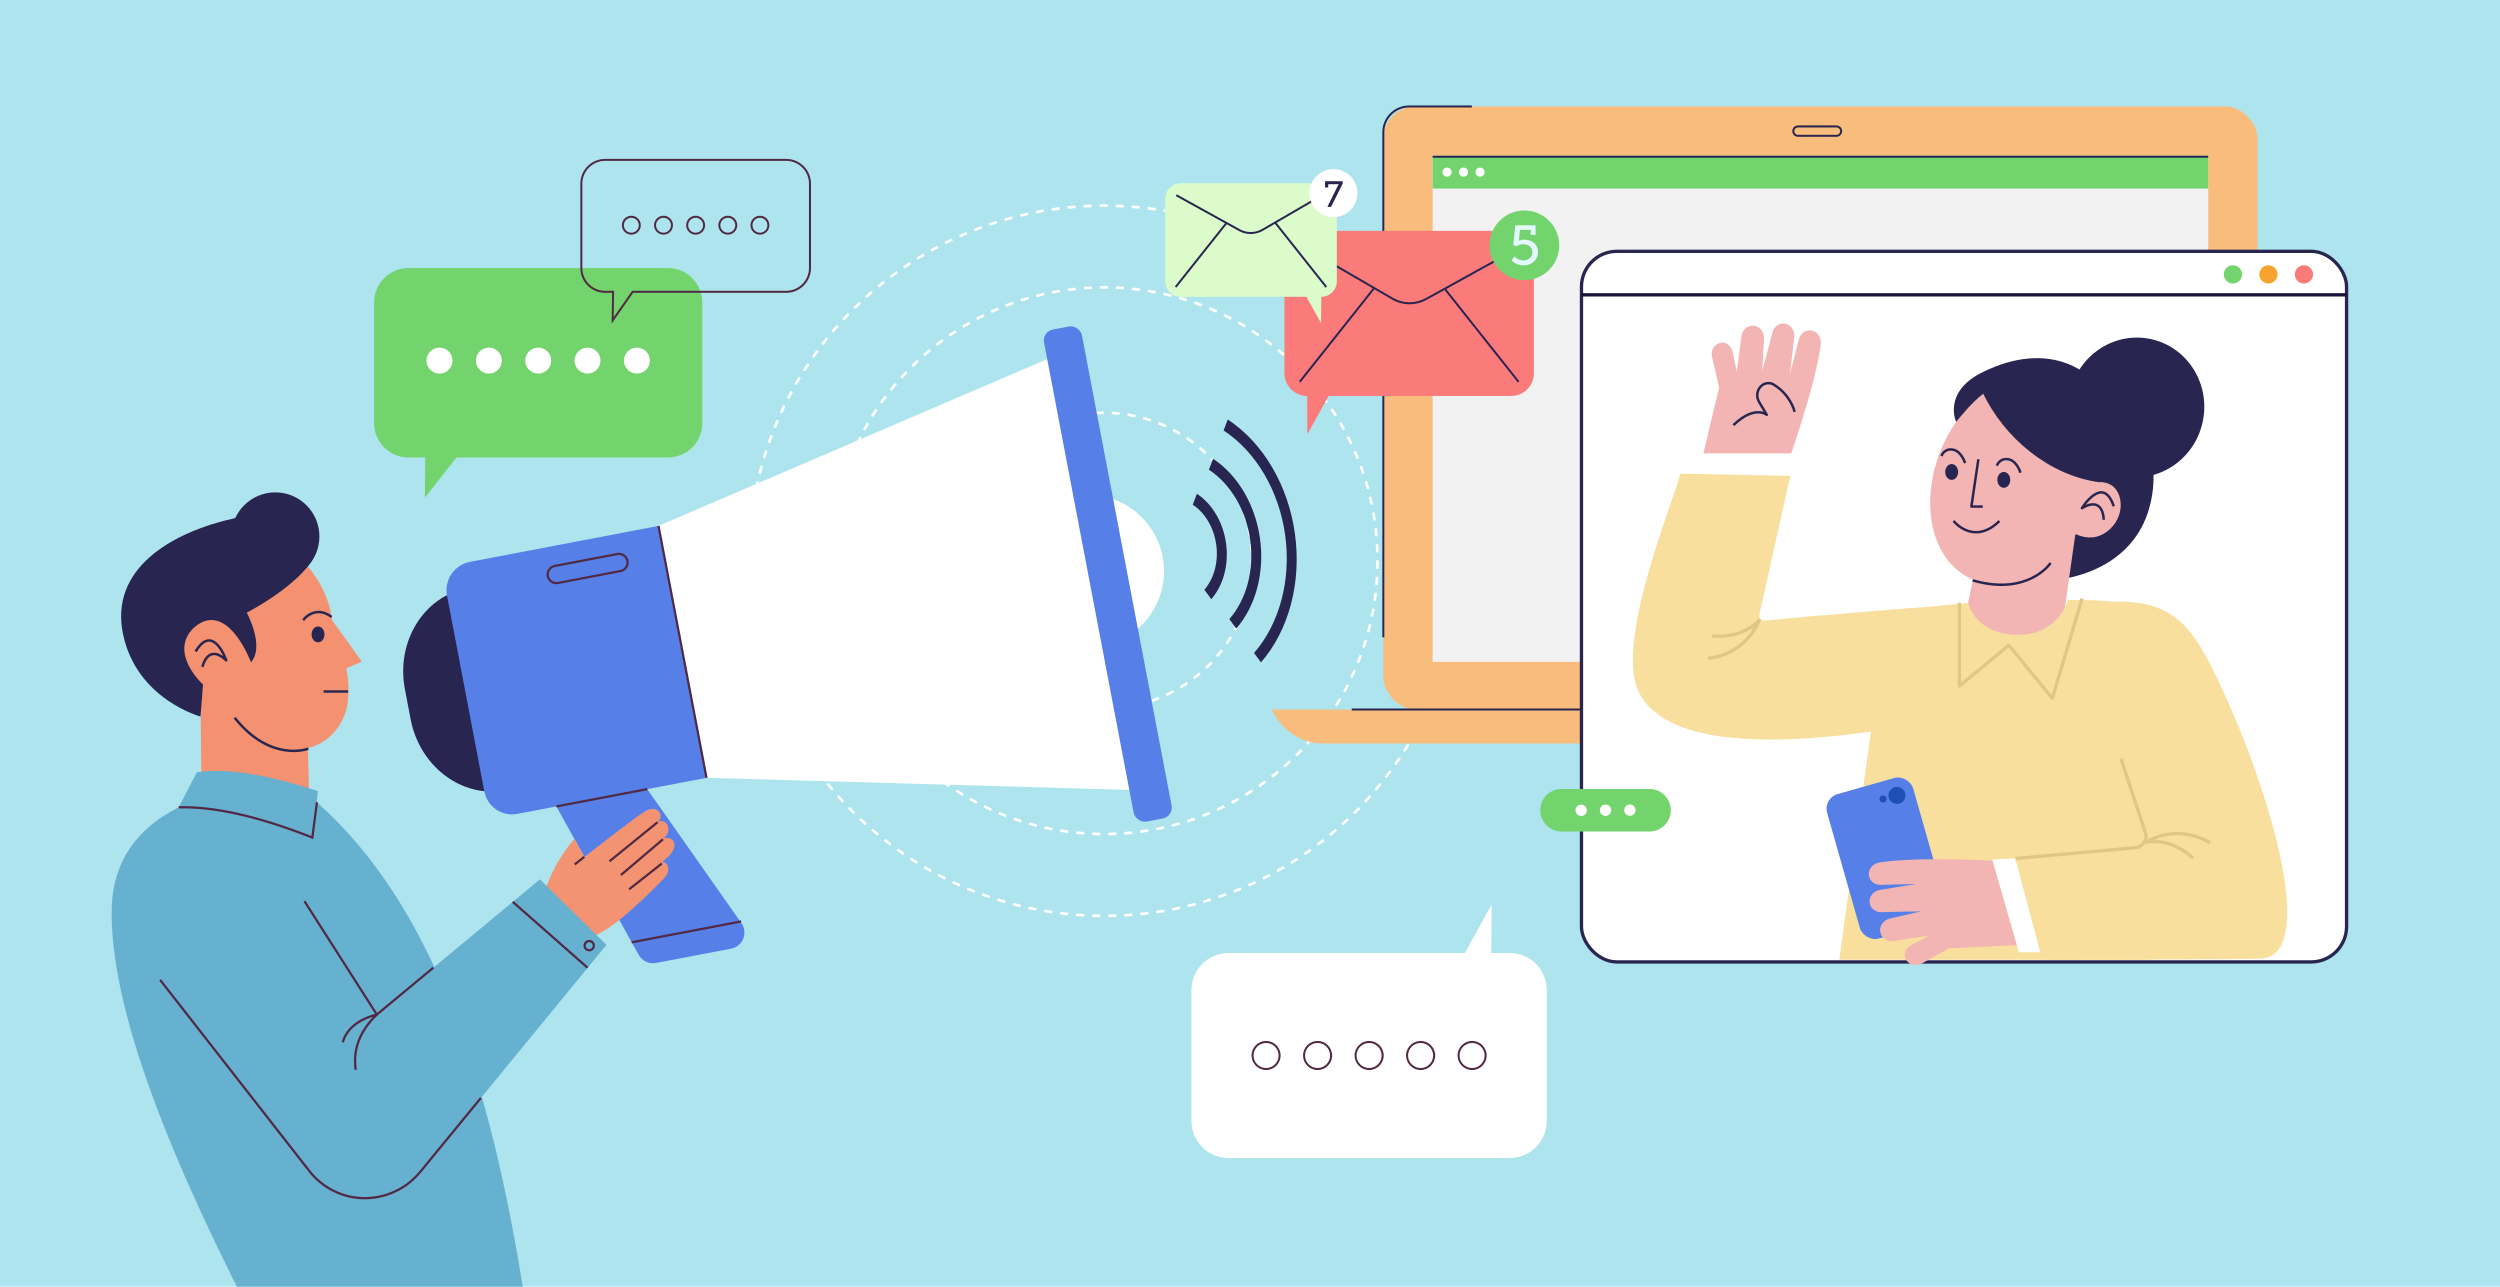<?xml version="1.0" encoding="UTF-8"?>
<svg id="OBJECTS" xmlns="http://www.w3.org/2000/svg" xmlns:xlink="http://www.w3.org/1999/xlink" viewBox="0 0 750 386">
  <defs>
    <style>
      .cls-1, .cls-2 {
        fill: #fff;
      }

      .cls-1, .cls-3 {
        stroke-miterlimit: 10;
      }

      .cls-1, .cls-4 {
        stroke: #282651;
      }

      .cls-5 {
        fill: #dbfcca;
      }

      .cls-6 {
        fill: #5680e8;
      }

      .cls-7 {
        fill: #f8bc7d;
      }

      .cls-8 {
        fill: #fb7a7a;
      }

      .cls-9 {
        fill: #e3f7fc;
      }

      .cls-10 {
        fill: #1f51b5;
      }

      .cls-11 {
        fill: #f3b5b3;
      }

      .cls-3 {
        stroke: #191538;
      }

      .cls-3, .cls-12, .cls-13, .cls-4 {
        fill: none;
      }

      .cls-14 {
        fill: #aee4ed;
      }

      .cls-15 {
        fill: #f39170;
      }

      .cls-16 {
        fill: #f49371;
      }

      .cls-17 {
        fill: #512944;
      }

      .cls-12 {
        stroke: #e2c683;
      }

      .cls-12, .cls-4 {
        stroke-linecap: square;
        stroke-linejoin: round;
      }

      .cls-18 {
        clip-path: url(#clippath);
      }

      .cls-19 {
        fill: #f6a430;
      }

      .cls-20 {
        fill: #f8df9d;
      }

      .cls-21 {
        fill: #282651;
      }

      .cls-22 {
        fill: #eca362;
      }

      .cls-23 {
        fill: #73d46d;
      }

      .cls-4 {
        stroke-width: .75px;
      }

      .cls-24 {
        fill: #f2f2f2;
      }

      .cls-25 {
        fill: #67b1d0;
      }
    </style>
    <clipPath id="clippath">
      <rect class="cls-13" width="750" height="386"/>
    </clipPath>
  </defs>
  <g class="cls-18">
    <g>
      <rect class="cls-14" width="750" height="386"/>
      <g>
        <g>
          <path class="cls-2" d="M330.08,275.15c-.81,0-1.61-.03-2.42-.05l.03-.8c.8,.03,1.6,.04,2.4,.05v.8Zm2.41,0v-.8c.79,0,1.59-.03,2.39-.05l.03,.8c-.8,.03-1.61,.04-2.41,.05Zm-7.25-.16c-.81-.04-1.61-.1-2.41-.16l.06-.8c.8,.06,1.59,.11,2.39,.16l-.04,.8Zm12.08,0l-.04-.8c.8-.04,1.6-.1,2.39-.16l.06,.8c-.8,.06-1.61,.12-2.41,.16Zm-16.9-.37c-.8-.08-1.6-.17-2.4-.27l.1-.8c.79,.1,1.59,.19,2.38,.27l-.08,.8Zm21.71,0l-.08-.8c.8-.08,1.59-.17,2.38-.27l.1,.8c-.8,.1-1.6,.19-2.4,.27Zm-26.51-.58c-.8-.12-1.59-.24-2.39-.38l.13-.79c.79,.13,1.58,.26,2.37,.37l-.12,.79Zm31.31-.01l-.12-.79c.79-.12,1.58-.24,2.37-.38l.13,.79c-.79,.13-1.59,.26-2.39,.38Zm-36.08-.8c-.79-.15-1.58-.32-2.37-.49l.17-.78c.78,.17,1.56,.33,2.35,.48l-.15,.79Zm40.84-.02l-.15-.79c.79-.15,1.57-.31,2.35-.48l.17,.78c-.79,.17-1.58,.33-2.37,.49Zm-45.57-1.01c-.78-.19-1.57-.39-2.34-.59l.21-.78c.77,.2,1.55,.4,2.33,.59l-.19,.78Zm50.29-.02l-.19-.78c.78-.19,1.55-.38,2.32-.59l.21,.78c-.78,.21-1.56,.4-2.34,.59Zm-54.96-1.22c-.78-.22-1.55-.46-2.32-.7l.24-.76c.76,.24,1.53,.47,2.3,.69l-.22,.77Zm59.64-.02l-.22-.77c.77-.22,1.53-.45,2.3-.69l.24,.76c-.77,.24-1.54,.48-2.31,.7Zm-64.26-1.43c-.77-.26-1.53-.53-2.29-.81l.27-.75c.75,.27,1.51,.54,2.27,.8l-.26,.76Zm68.87-.02l-.26-.76c.76-.26,1.51-.52,2.26-.8l.28,.75c-.76,.28-1.52,.54-2.28,.8Zm-73.42-1.64c-.75-.3-1.5-.6-2.25-.91l.31-.74c.74,.31,1.48,.61,2.23,.9l-.29,.75Zm77.97-.02l-.29-.75c.74-.29,1.48-.59,2.21-.9l.31,.74c-.74,.31-1.48,.61-2.23,.9Zm-82.44-1.85c-.74-.33-1.47-.66-2.2-1.01l.34-.73c.72,.34,1.45,.68,2.19,1l-.33,.73Zm86.88,0l-.33-.73c.73-.32,1.45-.66,2.17-1l.34,.73c-.73,.34-1.46,.68-2.19,1.01Zm-91.26-2.06c-.72-.36-1.44-.73-2.15-1.11l.38-.71c.71,.37,1.42,.74,2.14,1.1l-.36,.72Zm95.62,0l-.36-.72c.71-.36,1.42-.72,2.13-1.09l.38,.71c-.71,.38-1.43,.74-2.14,1.1Zm4.26-2.25l-.39-.7c.7-.39,1.39-.79,2.08-1.19l.41,.69c-.69,.41-1.39,.81-2.09,1.2Zm-104.16-.01c-.7-.39-1.41-.8-2.1-1.21l.41-.69c.69,.41,1.39,.81,2.09,1.2l-.39,.7Zm108.32-2.43l-.42-.68c.68-.42,1.35-.85,2.02-1.28l.44,.67c-.67,.44-1.35,.87-2.04,1.29Zm-112.49-.02c-.69-.43-1.37-.86-2.04-1.3l.44-.67c.67,.44,1.35,.87,2.03,1.29l-.42,.68Zm116.54-2.61l-.45-.66c.66-.45,1.31-.91,1.96-1.37l.47,.65c-.65,.47-1.31,.93-1.98,1.38Zm-120.59-.03c-.67-.46-1.33-.92-1.98-1.39l.47-.65c.65,.47,1.31,.93,1.97,1.38l-.45,.66Zm124.52-2.78l-.48-.64c.64-.48,1.27-.97,1.9-1.46l.49,.63c-.63,.5-1.27,.99-1.91,1.47Zm-128.45-.04c-.64-.48-1.28-.98-1.92-1.48l.5-.63c.63,.5,1.26,.98,1.9,1.46l-.48,.64Zm132.24-2.95l-.51-.62c.62-.51,1.23-1.02,1.83-1.55l.52,.61c-.61,.53-1.23,1.05-1.85,1.56Zm-136.04-.05c-.62-.51-1.24-1.03-1.85-1.56l.52-.61c.61,.52,1.22,1.04,1.83,1.55l-.51,.62Zm139.7-3.11l-.54-.6c.59-.54,1.18-1.08,1.76-1.63l.55,.58c-.59,.55-1.18,1.1-1.78,1.64Zm-143.36-.05c-.6-.54-1.19-1.09-1.78-1.64l.55-.58c.58,.55,1.17,1.09,1.76,1.63l-.54,.6Zm146.87-3.26l-.56-.57c.57-.56,1.13-1.13,1.69-1.7l.58,.56c-.56,.58-1.13,1.15-1.7,1.72Zm-150.39-.06c-.57-.57-1.14-1.14-1.7-1.72l.58-.56c.56,.58,1.12,1.14,1.69,1.71l-.56,.57Zm153.75-3.41l-.59-.54c.54-.59,1.08-1.18,1.61-1.78l.6,.53c-.53,.6-1.07,1.2-1.62,1.79Zm-157.11-.06c-.55-.59-1.09-1.19-1.62-1.79l.6-.53c.53,.6,1.07,1.19,1.61,1.78l-.59,.54Zm160.31-3.56l-.61-.52c.52-.61,1.03-1.23,1.53-1.85l.62,.5c-.51,.63-1.02,1.25-1.54,1.87Zm-163.51-.06c-.52-.62-1.03-1.24-1.54-1.86l.62-.5c.5,.62,1.01,1.24,1.53,1.85l-.61,.52Zm166.55-3.7l-.63-.49c.49-.63,.97-1.27,1.44-1.92l.65,.47c-.48,.65-.96,1.29-1.46,1.93Zm-169.58-.06c-.49-.64-.97-1.28-1.45-1.93l.65-.47c.47,.64,.95,1.28,1.44,1.91l-.64,.49Zm172.45-3.84l-.66-.46c.46-.66,.91-1.32,1.36-1.98l.67,.45c-.45,.67-.91,1.34-1.37,2Zm-175.3-.05c-.46-.66-.92-1.32-1.36-1.99l.67-.44c.44,.67,.89,1.32,1.35,1.98l-.66,.46Zm177.99-3.97l-.68-.43c.43-.68,.85-1.36,1.27-2.04l.69,.41c-.42,.69-.84,1.38-1.28,2.06Zm-180.67-.04c-.43-.68-.85-1.36-1.27-2.05l.69-.41c.41,.68,.83,1.36,1.26,2.04l-.68,.43Zm183.18-4.1l-.7-.4c.4-.69,.79-1.39,1.17-2.1l.7,.38c-.39,.71-.78,1.41-1.18,2.11Zm-185.67-.03c-.4-.7-.79-1.4-1.18-2.11l.7-.38c.38,.7,.77,1.4,1.17,2.09l-.7,.4Zm187.99-4.23l-.71-.37c.37-.71,.73-1.43,1.08-2.15l.72,.35c-.35,.73-.71,1.45-1.09,2.17Zm-190.29,0c-.37-.71-.73-1.43-1.08-2.16l.72-.35c.35,.72,.71,1.43,1.07,2.14l-.71,.37Zm-2.11-4.33c-.34-.73-.66-1.46-.98-2.2l.74-.32c.32,.73,.64,1.46,.97,2.18l-.73,.33Zm194.52-.02l-.73-.33c.33-.73,.66-1.46,.98-2.2l.74,.32c-.32,.74-.65,1.48-.99,2.21Zm-196.43-4.41c-.3-.75-.6-1.5-.88-2.25l.75-.29c.28,.75,.58,1.49,.88,2.23l-.74,.3Zm198.36-.04l-.74-.3c.3-.74,.59-1.49,.88-2.24l.75,.28c-.29,.76-.58,1.51-.88,2.26Zm-200.07-4.48c-.27-.76-.53-1.52-.78-2.29l.76-.25c.25,.76,.51,1.52,.77,2.27l-.76,.27Zm201.79-.06l-.76-.27c.27-.76,.53-1.52,.77-2.28l.76,.25c-.25,.77-.51,1.53-.78,2.3Zm-203.3-4.53c-.23-.77-.46-1.54-.67-2.32l.77-.21c.21,.77,.44,1.54,.67,2.3l-.77,.23Zm204.8-.08l-.77-.23c.23-.76,.45-1.53,.67-2.3l.77,.21c-.22,.78-.44,1.55-.67,2.32Zm-206.1-4.58c-.2-.78-.39-1.56-.57-2.35l.78-.18c.18,.78,.37,1.56,.56,2.33l-.78,.2Zm207.39-.08l-.78-.2c.2-.77,.38-1.55,.56-2.33l.78,.18c-.18,.79-.37,1.57-.57,2.35Zm-208.48-4.63c-.16-.79-.31-1.58-.46-2.37l.79-.14c.14,.79,.3,1.57,.46,2.36l-.79,.16Zm209.55-.08l-.79-.16c.16-.78,.31-1.57,.45-2.36l.79,.14c-.14,.79-.3,1.59-.46,2.37Zm-210.42-4.68c-.13-.79-.24-1.59-.35-2.39l.79-.11c.11,.79,.22,1.59,.35,2.37l-.79,.13Zm211.28-.08l-.79-.13c.13-.79,.24-1.58,.35-2.37l.79,.11c-.11,.8-.23,1.6-.35,2.39Zm-211.94-4.71c-.09-.8-.17-1.6-.24-2.4l.8-.07c.07,.8,.15,1.59,.24,2.39l-.8,.09Zm212.58-.08l-.8-.09c.09-.79,.17-1.59,.24-2.39l.8,.07c-.07,.8-.15,1.61-.24,2.4Zm-213.02-4.73c-.05-.8-.1-1.61-.14-2.41l.8-.04c.04,.8,.08,1.6,.14,2.4l-.8,.05Zm213.45-.08l-.8-.05c.05-.8,.1-1.59,.13-2.4l.8,.04c-.04,.81-.08,1.61-.13,2.41Zm-213.67-4.75c-.02-.8-.03-1.61-.03-2.42h.8c0,.8,.01,1.6,.03,2.4l-.8,.02Zm213.88-.08l-.8-.02c.02-.8,.03-1.6,.03-2.4v-.16h.8v.16c0,.81,0,1.61-.03,2.42Zm-213.08-4.74l-.8-.02c.02-.81,.04-1.61,.08-2.42l.8,.04c-.03,.8-.06,1.6-.08,2.4Zm212.28-.24c-.02-.8-.05-1.6-.08-2.4l.8-.04c.04,.8,.07,1.61,.08,2.42l-.8,.02Zm-212.07-4.55l-.8-.05c.05-.81,.12-1.61,.19-2.41l.8,.07c-.07,.8-.13,1.59-.18,2.39Zm211.85-.24c-.05-.8-.12-1.6-.19-2.39l.8-.07c.07,.8,.14,1.6,.19,2.41l-.8,.05Zm-211.42-4.54l-.8-.09c.09-.8,.19-1.6,.3-2.4l.79,.11c-.11,.79-.2,1.59-.29,2.38Zm210.99-.24c-.09-.8-.19-1.59-.3-2.38l.79-.11c.11,.8,.21,1.6,.3,2.4l-.8,.09Zm-210.35-4.52l-.79-.13c.13-.8,.26-1.59,.4-2.38l.79,.14c-.14,.79-.28,1.57-.4,2.37Zm209.7-.24c-.13-.79-.26-1.58-.41-2.36l.79-.14c.14,.79,.28,1.58,.41,2.38l-.79,.13Zm-208.85-4.48l-.79-.16c.16-.79,.33-1.58,.51-2.36l.78,.18c-.18,.78-.35,1.56-.51,2.35Zm207.98-.24c-.16-.78-.33-1.57-.51-2.34l.78-.18c.18,.78,.35,1.57,.52,2.36l-.78,.16Zm-206.92-4.44l-.78-.2c.2-.78,.4-1.56,.62-2.34l.77,.21c-.21,.77-.42,1.54-.61,2.32Zm205.84-.23c-.2-.78-.4-1.55-.62-2.32l.77-.22c.22,.77,.42,1.55,.62,2.34l-.78,.2Zm-204.56-4.39l-.77-.23c.23-.78,.48-1.55,.73-2.32l.76,.25c-.25,.76-.49,1.53-.72,2.3Zm203.27-.23c-.23-.77-.47-1.53-.72-2.29l.76-.25c.25,.76,.49,1.53,.73,2.31l-.77,.23Zm-201.78-4.35l-.76-.27c.27-.76,.55-1.52,.83-2.28l.75,.28c-.28,.75-.56,1.5-.82,2.26Zm200.28-.21c-.27-.75-.54-1.51-.83-2.25l.75-.29c.29,.75,.56,1.51,.83,2.27l-.75,.27Zm-198.58-4.29l-.74-.3c.3-.75,.61-1.5,.93-2.24l.74,.32c-.32,.74-.63,1.48-.93,2.22Zm196.87-.19c-.3-.74-.61-1.47-.93-2.2l.74-.32c.32,.74,.63,1.48,.93,2.22l-.74,.3Zm-194.97-4.23l-.73-.33c.34-.73,.68-1.47,1.03-2.19l.72,.35c-.35,.72-.69,1.45-1.03,2.17Zm193.07-.16c-.33-.72-.67-1.44-1.02-2.16l.72-.35c.35,.72,.7,1.45,1.03,2.18l-.73,.33Zm-190.97-4.16l-.71-.37c.37-.72,.75-1.43,1.13-2.14l.7,.38c-.38,.7-.76,1.41-1.12,2.12Zm188.87-.14c-.37-.71-.74-1.41-1.12-2.11l.7-.38c.38,.7,.76,1.41,1.13,2.13l-.71,.37Zm-186.57-4.09l-.7-.4c.4-.7,.81-1.4,1.23-2.09l.69,.41c-.41,.69-.82,1.38-1.22,2.07Zm184.28-.11c-.4-.69-.8-1.38-1.22-2.06l.69-.41c.42,.69,.82,1.38,1.23,2.08l-.7,.4Zm-181.8-4l-.68-.43c.43-.68,.87-1.36,1.32-2.03l.67,.45c-.44,.67-.88,1.34-1.31,2.01Zm179.32-.1c-.43-.67-.87-1.34-1.31-2.01l.67-.45c.45,.67,.89,1.34,1.32,2.02l-.68,.43Zm-176.65-3.9l-.66-.46c.46-.66,.93-1.32,1.41-1.97l.65,.48c-.47,.64-.94,1.3-1.4,1.95Zm173.99-.08c-.46-.65-.93-1.3-1.4-1.95l.65-.48c.48,.65,.95,1.3,1.41,1.96l-.66,.46Zm-171.15-3.79l-.64-.49c.49-.64,.99-1.27,1.5-1.9l.62,.5c-.5,.62-1,1.25-1.49,1.89Zm168.31-.07c-.49-.63-.98-1.26-1.49-1.88l.62-.5c.51,.63,1,1.26,1.5,1.9l-.63,.49Zm-165.3-3.67l-.61-.52c.52-.62,1.05-1.23,1.58-1.83l.6,.53c-.53,.6-1.05,1.21-1.57,1.82Zm162.28-.06c-.52-.61-1.04-1.21-1.57-1.81l.6-.53c.53,.6,1.06,1.21,1.58,1.83l-.61,.52Zm-159.11-3.53l-.59-.54c.55-.59,1.1-1.18,1.66-1.76l.58,.56c-.56,.58-1.11,1.16-1.65,1.74Zm155.93-.06c-.54-.59-1.09-1.17-1.65-1.74l.58-.56c.56,.58,1.11,1.16,1.66,1.76l-.59,.54Zm-152.59-3.39l-.56-.57c.57-.57,1.15-1.13,1.74-1.68l.55,.58c-.58,.55-1.16,1.11-1.72,1.67Zm149.26-.05c-.57-.56-1.14-1.12-1.73-1.67l.55-.58c.58,.55,1.17,1.11,1.74,1.68l-.56,.57Zm-145.77-3.24l-.54-.6c.6-.54,1.2-1.07,1.81-1.6l.52,.61c-.6,.52-1.2,1.05-1.8,1.59Zm142.29-.05c-.59-.54-1.19-1.07-1.8-1.59l.52-.61c.61,.53,1.22,1.06,1.81,1.6l-.54,.6Zm-138.66-3.08l-.51-.62c.62-.51,1.25-1.02,1.88-1.52l.5,.63c-.63,.5-1.25,1-1.87,1.51Zm135.02-.05c-.62-.51-1.24-1.01-1.87-1.51l.5-.63c.63,.5,1.26,1,1.88,1.52l-.51,.62Zm-131.26-2.91l-.48-.64c.64-.48,1.29-.96,1.94-1.43l.47,.65c-.65,.47-1.29,.94-1.93,1.42Zm127.49-.05c-.64-.48-1.29-.95-1.94-1.42l.47-.65c.66,.47,1.31,.95,1.95,1.43l-.48,.64Zm-123.59-2.74l-.45-.66c.66-.45,1.33-.9,2.01-1.34l.44,.67c-.67,.44-1.33,.88-1.99,1.33Zm119.69-.06c-.66-.45-1.33-.9-2-1.33l.44-.67c.68,.44,1.35,.89,2.01,1.34l-.45,.66Zm-115.68-2.56l-.42-.68c.68-.42,1.37-.84,2.06-1.25l.41,.69c-.69,.41-1.37,.82-2.05,1.24Zm111.65-.06c-.68-.42-1.37-.84-2.06-1.24l.41-.69c.7,.41,1.39,.83,2.07,1.25l-.42,.68Zm-107.53-2.37l-.39-.7c.7-.39,1.41-.78,2.12-1.15l.38,.71c-.71,.37-1.41,.76-2.1,1.15Zm103.38-.07c-.7-.39-1.4-.77-2.11-1.15l.37-.71c.71,.38,1.42,.76,2.13,1.16l-.39,.7Zm-99.15-2.17l-.36-.72c.72-.36,1.44-.71,2.17-1.06l.34,.73c-.72,.34-1.44,.69-2.15,1.05Zm94.9-.07c-.72-.36-1.44-.71-2.16-1.05l.34-.73c.73,.34,1.46,.7,2.18,1.06l-.36,.72Zm-90.58-1.98l-.33-.73c.73-.33,1.47-.65,2.21-.96l.31,.74c-.74,.31-1.47,.62-2.19,.95Zm86.23-.07c-.73-.33-1.47-.64-2.21-.95l.31-.74c.75,.31,1.49,.63,2.23,.96l-.33,.73Zm-81.82-1.77l-.29-.75c.75-.29,1.5-.58,2.26-.86l.28,.75c-.75,.28-1.5,.56-2.24,.85Zm77.38-.08c-.75-.29-1.5-.57-2.25-.85l.27-.75c.76,.28,1.52,.56,2.27,.86l-.29,.75Zm-72.88-1.57l-.26-.76c.76-.26,1.53-.51,2.3-.75l.24,.76c-.76,.24-1.52,.49-2.28,.75Zm68.35-.07c-.76-.26-1.52-.51-2.29-.75l.24-.76c.77,.24,1.54,.49,2.31,.75l-.26,.76Zm-63.78-1.37l-.22-.77c.77-.22,1.55-.44,2.33-.65l.21,.77c-.77,.21-1.54,.42-2.31,.64Zm59.19-.07c-.77-.22-1.54-.43-2.31-.64l.21-.78c.78,.21,1.56,.42,2.33,.64l-.22,.77Zm-54.55-1.17l-.19-.78c.78-.19,1.57-.37,2.36-.54l.17,.78c-.78,.17-1.56,.35-2.34,.54Zm49.91-.06c-.78-.19-1.56-.36-2.34-.53l.17-.78c.79,.17,1.58,.35,2.36,.54l-.19,.78Zm-45.23-.97l-.15-.79c.79-.15,1.58-.3,2.38-.43l.13,.79c-.79,.14-1.58,.28-2.36,.43Zm40.54-.04c-.78-.15-1.57-.29-2.36-.43l.13-.79c.8,.13,1.59,.28,2.38,.43l-.15,.79Zm-35.81-.76l-.12-.79c.8-.12,1.59-.23,2.4-.33l.1,.8c-.8,.1-1.59,.21-2.38,.32Zm31.08-.03c-.79-.12-1.58-.22-2.38-.32l.1-.8c.8,.1,1.6,.21,2.4,.32l-.12,.79Zm-26.32-.56l-.08-.8c.8-.08,1.6-.15,2.41-.22l.06,.8c-.8,.06-1.6,.14-2.39,.22Zm21.55-.02c-.79-.08-1.59-.15-2.39-.21l.06-.8c.8,.06,1.61,.13,2.41,.21l-.08,.8Zm-16.77-.36l-.05-.8c.8-.05,1.61-.08,2.41-.11l.03,.8c-.8,.03-1.6,.06-2.4,.11Zm11.99-.01c-.8-.04-1.59-.08-2.4-.1l.03-.8c.81,.03,1.61,.06,2.41,.1l-.04,.8Zm-7.2-.15v-.8c.8-.01,1.6-.01,2.41,0v.8c-.81,0-1.61,0-2.41,0Z"/>
          <path class="cls-2" d="M330.08,250.6c-.81-.01-1.61-.03-2.42-.07l.03-.8c.8,.03,1.59,.06,2.39,.07v.8Zm2.41,0v-.8c.79-.01,1.58-.04,2.38-.07l.04,.8c-.8,.04-1.61,.06-2.41,.07Zm-7.25-.21c-.81-.06-1.61-.13-2.41-.21l.08-.8c.79,.08,1.59,.15,2.39,.21l-.06,.8Zm12.08,0l-.06-.8c.8-.06,1.59-.13,2.39-.21l.08,.8c-.8,.08-1.6,.15-2.41,.21Zm-16.89-.48c-.8-.11-1.6-.22-2.39-.35l.13-.79c.79,.13,1.58,.24,2.37,.35l-.1,.8Zm21.71,0l-.1-.8c.79-.1,1.58-.22,2.37-.35l.13,.79c-.79,.13-1.59,.25-2.39,.35Zm-26.48-.76c-.79-.15-1.58-.32-2.37-.49l.17-.78c.78,.17,1.56,.34,2.35,.49l-.15,.79Zm31.26-.01l-.15-.79c.79-.15,1.57-.31,2.34-.49l.18,.78c-.79,.18-1.58,.34-2.37,.49Zm-35.98-1.04c-.78-.2-1.56-.41-2.34-.63l.22-.77c.77,.22,1.54,.43,2.31,.62l-.2,.78Zm40.7-.02l-.2-.78c.78-.2,1.55-.41,2.31-.63l.22,.77c-.77,.22-1.55,.43-2.34,.63Zm-45.35-1.31c-.77-.25-1.54-.5-2.3-.77l.26-.76c.75,.26,1.51,.52,2.28,.76l-.24,.76Zm50.01-.02l-.24-.76c.76-.24,1.52-.5,2.27-.76l.27,.76c-.76,.27-1.52,.52-2.29,.77Zm-54.59-1.58c-.76-.29-1.51-.59-2.25-.9l.31-.74c.74,.31,1.48,.61,2.23,.89l-.29,.75Zm59.15-.02l-.29-.75c.74-.29,1.48-.58,2.21-.89l.31,.74c-.74,.31-1.49,.61-2.24,.9Zm-63.62-1.85c-.74-.33-1.47-.68-2.19-1.03l.35-.72c.72,.35,1.44,.69,2.17,1.02l-.33,.73Zm68.07-.01l-.33-.73c.73-.33,1.45-.67,2.16-1.02l.35,.72c-.72,.35-1.45,.7-2.18,1.03Zm-72.42-2.12c-.71-.38-1.42-.76-2.13-1.16l.39-.7c.7,.39,1.4,.78,2.11,1.15l-.37,.71Zm76.76,0l-.37-.71c.71-.37,1.4-.75,2.1-1.15l.39,.7c-.7,.4-1.41,.78-2.12,1.16Zm4.2-2.38l-.41-.69c.68-.41,1.36-.84,2.03-1.27l.44,.67c-.68,.44-1.36,.86-2.05,1.28Zm-85.18,0c-.69-.42-1.38-.85-2.05-1.28l.44-.67c.67,.43,1.35,.86,2.03,1.27l-.41,.69Zm89.23-2.61l-.46-.66c.66-.45,1.31-.92,1.95-1.39l.47,.65c-.65,.48-1.31,.94-1.97,1.4Zm-93.3-.01c-.67-.46-1.32-.93-1.98-1.4l.47-.65c.64,.47,1.3,.93,1.96,1.39l-.45,.66Zm97.2-2.84l-.49-.63c.63-.49,1.25-.99,1.87-1.5l.51,.62c-.62,.51-1.25,1.02-1.89,1.51Zm-101.11-.02c-.64-.5-1.27-1-1.89-1.51l.51-.62c.62,.51,1.24,1.01,1.87,1.5l-.49,.63Zm104.84-3.06l-.53-.6c.6-.53,1.19-1.06,1.78-1.6l.54,.59c-.59,.55-1.19,1.09-1.8,1.62Zm-108.57-.03c-.61-.53-1.2-1.07-1.8-1.62l.54-.59c.59,.54,1.18,1.08,1.78,1.61l-.53,.6Zm112.11-3.26l-.56-.57c.57-.56,1.13-1.13,1.68-1.7l.58,.55c-.56,.58-1.12,1.16-1.7,1.72Zm-115.66-.03c-.57-.57-1.14-1.14-1.7-1.72l.58-.55c.55,.58,1.11,1.15,1.68,1.71l-.56,.57Zm119-3.46l-.6-.54c.54-.59,1.06-1.19,1.58-1.8l.61,.52c-.52,.61-1.06,1.22-1.6,1.82Zm-122.35-.03c-.54-.6-1.07-1.2-1.59-1.82l.61-.52c.52,.61,1.04,1.21,1.58,1.8l-.6,.54Zm125.49-3.65l-.62-.5c.5-.62,.99-1.25,1.47-1.89l.64,.48c-.49,.64-.98,1.28-1.49,1.91Zm-128.62-.03c-.5-.63-1-1.26-1.48-1.91l.64-.48c.48,.64,.97,1.27,1.47,1.89l-.63,.5Zm131.54-3.83l-.65-.47c.46-.65,.92-1.31,1.36-1.97l.67,.44c-.45,.67-.91,1.34-1.37,1.99Zm-134.45-.02c-.47-.66-.92-1.32-1.37-1.99l.67-.45c.44,.66,.89,1.32,1.36,1.97l-.65,.46Zm137.14-4l-.68-.43c.42-.68,.84-1.36,1.24-2.05l.69,.4c-.41,.7-.83,1.39-1.26,2.07Zm-139.82-.01c-.43-.68-.84-1.37-1.25-2.07l.69-.41c.4,.69,.82,1.37,1.24,2.05l-.68,.43Zm-2.44-4.17c-.39-.71-.76-1.42-1.13-2.13l.71-.36c.36,.71,.73,1.42,1.12,2.11l-.7,.38Zm144.71,0l-.7-.39c.38-.7,.76-1.41,1.12-2.12l.71,.36c-.37,.72-.74,1.44-1.13,2.14Zm-146.9-4.3c-.34-.73-.68-1.46-1-2.19l.73-.32c.32,.73,.65,1.46,.99,2.17l-.73,.34Zm149.1-.02l-.73-.34c.34-.72,.67-1.45,.99-2.19l.73,.32c-.32,.74-.66,1.48-1,2.21Zm-151.03-4.4c-.3-.75-.59-1.5-.87-2.26l.75-.28c.28,.75,.56,1.5,.86,2.24l-.74,.3Zm152.97-.05l-.74-.3c.3-.74,.59-1.49,.86-2.24l.75,.28c-.28,.76-.57,1.52-.87,2.26Zm-154.64-4.49c-.26-.76-.5-1.53-.74-2.3l.77-.23c.23,.77,.48,1.53,.73,2.28l-.76,.25Zm156.32-.06l-.76-.25c.25-.76,.5-1.52,.73-2.29l.77,.23c-.23,.78-.48,1.55-.74,2.31Zm-157.72-4.57c-.21-.78-.41-1.56-.6-2.34l.78-.19c.19,.78,.38,1.55,.59,2.32l-.77,.21Zm159.12-.07l-.77-.21c.21-.77,.4-1.54,.59-2.32l.78,.19c-.19,.79-.39,1.57-.6,2.35Zm-160.25-4.64c-.16-.79-.32-1.58-.46-2.38l.79-.14c.14,.79,.29,1.57,.45,2.35l-.78,.16Zm161.37-.07l-.78-.16c.16-.78,.31-1.56,.45-2.35l.79,.14c-.14,.8-.29,1.59-.46,2.38Zm-162.22-4.69c-.12-.8-.22-1.6-.32-2.4l.8-.09c.09,.8,.2,1.59,.31,2.38l-.79,.12Zm163.06-.07l-.79-.12c.12-.79,.22-1.58,.31-2.38l.8,.09c-.09,.8-.2,1.6-.32,2.4Zm-163.62-4.73c-.07-.8-.13-1.61-.18-2.41l.8-.05c.05,.8,.1,1.6,.18,2.39l-.8,.07Zm164.18-.07l-.8-.07c.07-.79,.13-1.59,.17-2.39l.8,.05c-.05,.81-.1,1.61-.17,2.41Zm-164.47-4.76c-.02-.8-.04-1.61-.04-2.42h.8c0,.8,.01,1.6,.04,2.4l-.8,.02Zm164.75-.07l-.8-.02c.02-.8,.03-1.59,.03-2.4v-.14h.8v.14c0,.81-.01,1.61-.03,2.42Zm-163.95-4.74l-.8-.02c.02-.81,.06-1.61,.1-2.42l.8,.04c-.04,.8-.08,1.59-.1,2.39Zm163.14-.21c-.02-.8-.06-1.6-.11-2.39l.8-.05c.05,.8,.08,1.61,.11,2.42l-.8,.02Zm-162.87-4.57l-.8-.07c.07-.81,.15-1.61,.24-2.41l.8,.09c-.09,.79-.17,1.59-.24,2.38Zm162.59-.21c-.07-.8-.15-1.59-.25-2.38l.8-.09c.09,.8,.18,1.6,.25,2.41l-.8,.07Zm-162.03-4.54l-.79-.12c.12-.8,.25-1.6,.38-2.39l.79,.14c-.14,.78-.26,1.57-.38,2.37Zm161.47-.21c-.12-.79-.25-1.58-.39-2.36l.79-.14c.14,.79,.27,1.59,.39,2.39l-.79,.12Zm-160.64-4.51l-.78-.16c.16-.79,.34-1.58,.52-2.36l.78,.18c-.18,.78-.36,1.55-.52,2.34Zm159.8-.21c-.16-.78-.34-1.56-.53-2.34l.78-.19c.19,.78,.36,1.57,.53,2.36l-.78,.16Zm-158.69-4.45l-.77-.21c.21-.78,.43-1.56,.66-2.33l.77,.23c-.23,.76-.45,1.53-.66,2.3Zm157.58-.21c-.21-.77-.43-1.54-.66-2.3l.77-.23c.23,.77,.46,1.54,.67,2.32l-.77,.21Zm-156.19-4.39l-.76-.25c.26-.77,.52-1.53,.8-2.29l.75,.28c-.28,.75-.54,1.51-.79,2.27Zm154.8-.19c-.26-.76-.52-1.51-.8-2.26l.75-.28c.28,.76,.55,1.52,.81,2.28l-.76,.26Zm-153.15-4.32l-.74-.3c.3-.75,.61-1.5,.94-2.24l.73,.32c-.32,.73-.63,1.47-.93,2.22Zm151.48-.18c-.3-.74-.61-1.47-.93-2.2l.73-.32c.32,.74,.63,1.48,.94,2.22l-.74,.3Zm-149.57-4.23l-.73-.34c.34-.73,.7-1.46,1.07-2.18l.71,.36c-.36,.71-.71,1.43-1.06,2.16Zm147.65-.15c-.34-.72-.69-1.44-1.05-2.14l.71-.36c.36,.72,.72,1.44,1.07,2.16l-.73,.34Zm-145.48-4.13l-.7-.38c.39-.71,.78-1.41,1.19-2.11l.69,.4c-.4,.69-.8,1.39-1.18,2.09Zm143.3-.13c-.38-.7-.78-1.39-1.18-2.08l.69-.41c.41,.69,.8,1.39,1.19,2.1l-.7,.39Zm-140.88-4.02l-.68-.42c.43-.69,.87-1.36,1.31-2.04l.67,.44c-.44,.67-.88,1.34-1.3,2.02Zm138.46-.11c-.42-.68-.86-1.35-1.3-2.01l.67-.45c.45,.67,.88,1.34,1.31,2.03l-.68,.43Zm-135.8-3.88l-.65-.46c.47-.66,.94-1.31,1.43-1.95l.64,.48c-.48,.64-.95,1.28-1.42,1.93Zm133.14-.09c-.46-.65-.93-1.29-1.42-1.93l.64-.48c.49,.64,.96,1.29,1.43,1.95l-.65,.47Zm-130.26-3.74l-.63-.5c.51-.63,1.02-1.25,1.54-1.87l.61,.52c-.52,.61-1.03,1.22-1.53,1.85Zm127.37-.08c-.5-.62-1.01-1.24-1.53-1.84l.61-.52c.52,.61,1.04,1.23,1.54,1.86l-.62,.5Zm-124.26-3.57l-.59-.54c.54-.6,1.09-1.19,1.65-1.77l.58,.55c-.55,.58-1.1,1.16-1.63,1.75Zm121.16-.08c-.54-.59-1.08-1.18-1.63-1.75l.58-.56c.56,.58,1.11,1.17,1.65,1.77l-.59,.54Zm-117.85-3.39l-.56-.57c.57-.57,1.16-1.12,1.75-1.67l.54,.59c-.58,.54-1.16,1.1-1.73,1.66Zm114.53-.07c-.57-.56-1.15-1.11-1.73-1.66l.54-.59c.59,.55,1.17,1.11,1.75,1.67l-.56,.57Zm-111.02-3.19l-.53-.6c.61-.53,1.22-1.05,1.84-1.57l.51,.62c-.62,.51-1.22,1.03-1.82,1.55Zm107.51-.07c-.6-.53-1.21-1.04-1.83-1.55l.51-.62c.62,.51,1.24,1.04,1.84,1.57l-.53,.6Zm-103.82-2.98l-.49-.63c.63-.49,1.28-.98,1.93-1.46l.47,.65c-.64,.47-1.28,.95-1.91,1.44Zm100.13-.07c-.63-.49-1.27-.97-1.91-1.44l.47-.65c.65,.48,1.3,.96,1.93,1.46l-.49,.63Zm-96.27-2.76l-.46-.66c.66-.46,1.33-.9,2.01-1.34l.44,.67c-.67,.43-1.33,.88-1.99,1.33Zm92.4-.07c-.66-.45-1.32-.9-2-1.33l.43-.67c.68,.44,1.35,.88,2.02,1.34l-.45,.66Zm-88.38-2.53l-.41-.69c.69-.42,1.38-.82,2.08-1.22l.39,.7c-.69,.39-1.38,.8-2.06,1.21Zm84.35-.07c-.68-.41-1.37-.82-2.07-1.21l.39-.7c.7,.4,1.4,.8,2.09,1.22l-.41,.69Zm-80.19-2.29l-.37-.71c.71-.38,1.43-.74,2.15-1.1l.35,.72c-.72,.35-1.43,.71-2.13,1.09Zm76.01-.07c-.71-.37-1.42-.73-2.14-1.09l.35-.72c.73,.36,1.45,.72,2.16,1.1l-.37,.71Zm-71.72-2.04l-.33-.73c.73-.33,1.47-.66,2.21-.97l.31,.74c-.73,.31-1.46,.63-2.19,.96Zm67.41-.07c-.73-.33-1.46-.65-2.2-.96l.31-.74c.75,.31,1.49,.63,2.22,.97l-.33,.73Zm-63.01-1.78l-.29-.75c.75-.29,1.51-.57,2.27-.84l.27,.76c-.75,.27-1.5,.54-2.25,.83Zm58.57-.07c-.75-.29-1.5-.56-2.26-.83l.26-.76c.76,.27,1.52,.55,2.28,.84l-.29,.75Zm-54.06-1.52l-.24-.76c.77-.25,1.54-.48,2.32-.7l.22,.77c-.77,.22-1.53,.45-2.29,.7Zm49.52-.06c-.76-.24-1.52-.47-2.29-.69l.22-.77c.78,.22,1.55,.45,2.32,.7l-.24,.76Zm-44.91-1.26l-.2-.78c.78-.2,1.56-.39,2.35-.56l.18,.78c-.78,.18-1.56,.36-2.33,.56Zm40.31-.05c-.77-.2-1.55-.38-2.33-.55l.17-.78c.79,.17,1.57,.36,2.35,.56l-.2,.78Zm-35.63-1l-.15-.79c.79-.15,1.58-.29,2.38-.42l.13,.79c-.79,.13-1.58,.27-2.36,.42Zm30.95-.04c-.78-.15-1.57-.29-2.36-.41l.13-.79c.8,.13,1.59,.27,2.38,.42l-.15,.79Zm-26.23-.73l-.1-.79c.8-.11,1.6-.2,2.4-.28l.08,.8c-.8,.08-1.59,.18-2.38,.28Zm21.5-.03c-.79-.1-1.58-.19-2.38-.27l.08-.8c.8,.08,1.61,.17,2.4,.28l-.1,.79Zm-16.73-.46l-.06-.8c.8-.06,1.61-.11,2.41-.14l.04,.8c-.8,.04-1.6,.08-2.39,.14Zm11.96-.02c-.79-.06-1.59-.1-2.39-.14l.03-.8c.81,.03,1.61,.08,2.42,.14l-.06,.8Zm-7.18-.2v-.8c.79-.01,1.6-.01,2.41,0v.8c-.81-.01-1.61,0-2.41,0Z"/>
          <path class="cls-2" d="M331.29,212.97v-.8c.79,0,1.59-.02,2.38-.07l.04,.8c-.8,.04-1.62,.07-2.42,.07Zm-2.42-.06c-.81-.04-1.62-.11-2.41-.19l.08-.8c.78,.08,1.58,.15,2.37,.19l-.04,.8Zm7.26-.2l-.09-.8c.79-.09,1.58-.19,2.36-.32l.13,.79c-.79,.13-1.6,.24-2.4,.33Zm-12.08-.31c-.8-.13-1.6-.28-2.38-.45l.17-.78c.77,.17,1.56,.32,2.34,.44l-.13,.79Zm16.86-.47l-.17-.78c.77-.17,1.55-.36,2.31-.57l.21,.77c-.77,.22-1.57,.41-2.35,.58Zm-21.59-.56c-.77-.21-1.55-.45-2.32-.71l.26-.76c.75,.25,1.52,.49,2.28,.69l-.21,.77Zm26.26-.74l-.26-.76c.75-.25,1.5-.53,2.23-.82l.3,.74c-.75,.3-1.51,.58-2.27,.84Zm-30.86-.81c-.75-.3-1.5-.62-2.23-.96l.34-.73c.72,.33,1.46,.65,2.19,.94l-.3,.75Zm35.36-.99l-.34-.73c.71-.33,1.43-.69,2.13-1.06l.38,.71c-.71,.38-1.44,.74-2.17,1.08Zm-39.77-1.05c-.71-.38-1.42-.78-2.11-1.19l.41-.69c.68,.41,1.37,.8,2.07,1.17l-.38,.71Zm44.04-1.23l-.41-.69c.67-.41,1.35-.84,2-1.28l.45,.66c-.67,.45-1.35,.89-2.04,1.31Zm-48.19-1.27c-.67-.45-1.33-.93-1.97-1.41l.49-.64c.63,.48,1.28,.94,1.93,1.39l-.45,.66Zm52.2-1.45l-.49-.64c.63-.48,1.25-.98,1.85-1.49l.52,.61c-.61,.52-1.24,1.03-1.89,1.52Zm-56.06-1.48c-.61-.52-1.22-1.06-1.81-1.62l.55-.58c.58,.55,1.18,1.08,1.77,1.59l-.52,.61Zm59.75-1.65l-.55-.58c.57-.54,1.14-1.11,1.68-1.68l.58,.55c-.56,.59-1.13,1.16-1.71,1.71Zm-63.27-1.68c-.55-.58-1.1-1.19-1.62-1.8l.61-.52c.51,.6,1.05,1.2,1.59,1.77l-.58,.55Zm66.6-1.84l-.61-.52c.51-.6,1.02-1.23,1.49-1.86l.64,.49c-.49,.64-1,1.27-1.52,1.89Zm-69.74-1.84c-.49-.64-.96-1.3-1.42-1.96l.66-.45c.45,.65,.91,1.3,1.39,1.93l-.64,.49Zm72.68-2.01l-.66-.45c.45-.66,.88-1.33,1.28-2.01l.69,.41c-.41,.69-.85,1.37-1.31,2.04Zm-75.41-1.99c-.42-.69-.82-1.4-1.2-2.1l.71-.38c.37,.69,.76,1.39,1.17,2.07l-.69,.41Zm77.91-2.17l-.71-.38c.37-.7,.73-1.42,1.06-2.13l.73,.34c-.34,.73-.7,1.46-1.08,2.17Zm-80.19-2.1c-.34-.73-.66-1.48-.96-2.22l.74-.3c.29,.73,.61,1.46,.94,2.18l-.73,.34Zm82.23-2.3l-.75-.3c.3-.75,.57-1.5,.82-2.24l.76,.26c-.25,.75-.53,1.52-.84,2.28Zm-84.03-2.19c-.26-.76-.5-1.54-.71-2.32l.77-.22c.21,.76,.45,1.53,.7,2.27l-.76,.26Zm85.58-2.4l-.77-.21c.21-.76,.4-1.53,.57-2.31l.78,.17c-.17,.79-.37,1.58-.58,2.35Zm-86.88-2.26c-.17-.79-.33-1.59-.46-2.38l.79-.13c.13,.78,.28,1.57,.45,2.34l-.78,.17Zm87.91-2.47l-.79-.13c.13-.79,.23-1.58,.32-2.36l.8,.09c-.09,.79-.19,1.6-.32,2.4Zm-88.7-2.31c-.09-.8-.15-1.61-.2-2.42l.8-.04c.04,.79,.11,1.59,.19,2.37l-.8,.09Zm89.22-2.51l-.8-.04c.04-.78,.06-1.59,.06-2.38v-.18h.8v.18c0,.81-.02,1.62-.06,2.42Zm-88.69-2.33h-.8v-.08c0-.79,.02-1.57,.06-2.34l.8,.04c-.04,.76-.06,1.53-.06,2.29v.09Zm87.88-2.65c-.04-.79-.11-1.59-.2-2.37l.8-.09c.09,.8,.16,1.61,.2,2.42l-.8,.05Zm-87.63-2.11l-.8-.08c.08-.79,.19-1.6,.32-2.4l.79,.13c-.13,.79-.23,1.58-.31,2.36Zm87.1-2.62c-.13-.78-.28-1.56-.46-2.34l.78-.17c.18,.79,.33,1.59,.46,2.38l-.79,.13Zm-86.35-2.08l-.78-.17c.17-.79,.37-1.58,.58-2.35l.77,.21c-.21,.76-.4,1.54-.57,2.31Zm85.31-2.57c-.21-.76-.45-1.52-.71-2.27l.76-.26c.26,.76,.5,1.54,.72,2.31l-.77,.22Zm-84.05-2.02l-.76-.25c.25-.76,.53-1.52,.83-2.28l.75,.29c-.29,.74-.57,1.5-.82,2.24Zm82.52-2.48c-.29-.73-.61-1.46-.95-2.18l.73-.34c.34,.73,.67,1.48,.97,2.22l-.74,.3Zm-80.76-1.95l-.73-.34c.34-.73,.7-1.46,1.07-2.18l.71,.38c-.37,.7-.73,1.42-1.06,2.14Zm78.75-2.35c-.37-.69-.76-1.38-1.18-2.06l.69-.42c.42,.69,.82,1.4,1.2,2.1l-.71,.38Zm-76.52-1.86l-.69-.41c.41-.68,.85-1.37,1.3-2.05l.66,.45c-.45,.66-.88,1.34-1.28,2.01Zm74.05-2.2c-.45-.65-.92-1.3-1.4-1.93l.64-.49c.49,.64,.97,1.3,1.42,1.96l-.66,.45Zm-71.38-1.74l-.64-.48c.49-.64,1-1.28,1.52-1.89l.61,.52c-.51,.6-1.01,1.23-1.49,1.86Zm68.49-2.03c-.51-.6-1.05-1.19-1.6-1.77l.58-.55c.56,.58,1.1,1.19,1.63,1.8l-.61,.52Zm-65.42-1.6l-.58-.55c.55-.58,1.13-1.16,1.71-1.72l.55,.58c-.57,.54-1.14,1.11-1.68,1.69Zm62.13-1.84c-.57-.54-1.17-1.07-1.78-1.59l.52-.61c.62,.52,1.23,1.06,1.81,1.61l-.55,.58Zm-58.68-1.44l-.52-.61c.61-.52,1.24-1.03,1.88-1.52l.49,.64c-.63,.48-1.25,.98-1.85,1.5Zm55.05-1.64c-.63-.48-1.28-.94-1.94-1.39l.45-.66c.67,.45,1.33,.93,1.97,1.41l-.48,.64Zm-51.27-1.25l-.45-.66c.67-.46,1.35-.9,2.04-1.31l.41,.69c-.67,.41-1.34,.84-2,1.29Zm47.32-1.41c-.67-.4-1.37-.8-2.08-1.17l.37-.71c.72,.38,1.43,.78,2.11,1.19l-.41,.69Zm-43.26-1.05l-.38-.71c.71-.38,1.43-.74,2.16-1.08l.34,.73c-.72,.34-1.43,.69-2.13,1.06Zm39.04-1.17c-.72-.33-1.46-.65-2.19-.94l.29-.75c.75,.3,1.5,.62,2.23,.95l-.34,.73Zm-34.74-.84l-.3-.74c.75-.3,1.51-.58,2.27-.84l.26,.76c-.75,.25-1.5,.53-2.23,.83Zm30.3-.91c-.75-.25-1.52-.48-2.28-.69l.21-.77c.77,.21,1.55,.45,2.32,.7l-.25,.76Zm-25.8-.62l-.22-.77c.78-.22,1.57-.42,2.35-.59l.17,.78c-.77,.17-1.55,.37-2.31,.58Zm21.21-.64c-.77-.17-1.56-.31-2.34-.44l.13-.79c.79,.13,1.59,.28,2.38,.45l-.17,.78Zm-16.56-.4l-.13-.79c.79-.13,1.6-.24,2.4-.33l.09,.8c-.79,.09-1.58,.2-2.36,.33Zm11.86-.35c-.78-.08-1.58-.14-2.37-.18l.04-.8c.81,.04,1.62,.1,2.42,.19l-.08,.8Zm-7.13-.17l-.05-.8c.8-.05,1.62-.07,2.42-.07v.8c-.79,0-1.59,.03-2.38,.07Z"/>
        </g>
        <g>
          <path class="cls-7" d="M698.67,212.85c-2.65,6-8.5,10.19-15.25,10.19H396.82c-6.75,0-12.59-4.2-15.25-10.19h317.09Z"/>
          <path class="cls-22" d="M528.84,213.02h45.68c-1.27,2.77-4.07,4.71-7.31,4.71h-42.17c-3.23,0-6.04-1.94-7.31-4.71h11.1Z"/>
          <rect class="cls-7" x="415" y="31.94" width="262.26" height="180.91" rx="9.63" ry="9.63" transform="translate(1092.26 244.79) rotate(180)"/>
          <path class="cls-21" d="M415.3,191.2h-.6V39.66c0-4.42,3.6-8.02,8.02-8.02h18.84v.6h-18.84c-4.09,0-7.42,3.33-7.42,7.42V191.2Z"/>
          <rect class="cls-21" x="405.53" y="212.55" width="293.14" height=".6"/>
          <rect class="cls-24" x="429.79" y="46.73" width="232.68" height="151.83" transform="translate(1092.26 245.29) rotate(180)"/>
          <rect class="cls-23" x="429.79" y="46.73" width="232.68" height="9.83" transform="translate(1092.26 103.29) rotate(180)"/>
          <rect class="cls-21" x="429.79" y="46.72" width="232.68" height=".6"/>
          <path class="cls-21" d="M550.94,41.04h-11.55c-.94,0-1.71-.77-1.71-1.71s.77-1.71,1.71-1.71h11.55c.94,0,1.71,.77,1.71,1.71s-.77,1.71-1.71,1.71Zm-11.55-2.81c-.61,0-1.11,.5-1.11,1.11s.5,1.11,1.11,1.11h11.55c.61,0,1.11-.5,1.11-1.11s-.5-1.11-1.11-1.11h-11.55Z"/>
          <g>
            <path class="cls-2" d="M435.48,51.64c0,.76-.61,1.37-1.37,1.37s-1.37-.61-1.37-1.37,.61-1.37,1.37-1.37,1.37,.61,1.37,1.37Z"/>
            <path class="cls-2" d="M440.43,51.64c0,.76-.61,1.37-1.37,1.37s-1.37-.61-1.37-1.37,.61-1.37,1.37-1.37,1.37,.61,1.37,1.37Z"/>
            <path class="cls-2" d="M445.38,51.64c0,.76-.61,1.37-1.37,1.37s-1.37-.61-1.37-1.37,.61-1.37,1.37-1.37,1.37,.61,1.37,1.37Z"/>
          </g>
        </g>
        <g>
          <g>
            <path class="cls-15" d="M60.53,246.16l-.35-35.73,31.82,4.41s.66,14.8,.64,23.21,6.52,16.18,6.52,16.18l-38.64-8.08Z"/>
            <path class="cls-15" d="M73.5,219.86s7.35,5.22,15.73,5c7.04-.19,12.96-5.3,14.7-12.13,.74-2.88,.92-8.5-.1-12.22,0,0,2.97-1.25,4.69-2.03-.94-1.42-8.94-12.49-8.94-12.49,0,0-.58-12.58-14.08-22.42-8.26-6.02-33.3,4.35-33.3,4.35l-5.66,12.35,13.17,30.09,13.78,9.5Z"/>
            <path class="cls-21" d="M60.17,214.97s-19.14-5.13-23.25-24.68c-4.11-19.55,14.22-30.6,33.69-34.88,0,0,16.98-6.5,23.61,4,6.63,10.5-20.19,24.4-20.19,24.4,0,0,5.5,10.04,1.27,14.87,0,0-7.12-19.13-17.12-10.39-7.83,7.54,2.72,17.07,2.72,17.07l-.74,9.6Z"/>
          </g>
          <path class="cls-25" d="M95.34,237.33c-15.17-4.96-27.46-7.04-36.3-5.63l-5.44,10.49c-12.84,6.49-19.42,16.35-20.07,29.4-.99,30.8,17.86,77.29,46.17,131.27,24.77-.91,50.66-6.1,77.45-14.76-9.87-62.65-26.75-116.09-62.08-147.42l.27-3.35Z"/>
          <path class="cls-17" d="M93.98,251.75l-.4-.16c-15.94-6.31-29.39-9.36-39.96-9.06l-.02-.68c10.57-.3,23.97,2.71,39.82,8.94l1.32-10.16,.67,.09-1.43,11.02Z"/>
          <g>
            <circle class="cls-2" cx="326.29" cy="171.35" r="22.91"/>
            <path class="cls-21" d="M166.05,174.28c-.28-1.46-1.55-2.44-2.83-2.19l-23.25,4.43c-12.88,2.45-21.21,16.04-18.51,30.19l1.74,9.11c2.7,14.15,15.44,23.72,28.32,21.27l23.25-4.43c1.29-.25,2.1-1.62,1.83-3.08l-10.54-55.3Z"/>
            <polygon class="cls-2" points="345.77 237.18 211.95 233.34 197.55 157.77 320.58 104.98 345.77 237.18"/>
            <path class="cls-6" d="M197.55,157.77l-56.54,10.78c-4.71,.9-7.8,5.44-6.9,10.15l11.2,58.75c.87,4.58,5.3,7.59,9.88,6.72l56.77-10.82-14.4-75.58Z"/>
            <rect class="cls-6" x="326.55" y="97.07" width="11.58" height="150.26" rx="3.32" ry="3.32" transform="translate(-26.36 65.27) rotate(-10.79)"/>
            <path class="cls-6" d="M166.3,240.83l25.3,45.62c1.03,1.85,3.13,2.84,5.21,2.44l22.52-4.29c3.5-.67,5.15-4.73,3.1-7.65l-31.26-44.48c-1.11-1.58-3.04-2.36-4.94-2l-16.56,3.16c-3.28,.63-5,4.28-3.37,7.21Z"/>
            <rect class="cls-17" x="166.67" y="238.99" width="27.75" height=".68" transform="translate(-41.62 38.03) rotate(-10.79)"/>
            <path class="cls-17" d="M186.23,171.64l-18.79,3.58c-1.59,.3-3.13-.74-3.43-2.33s.74-3.13,2.33-3.43l18.79-3.58c1.59-.3,3.12,.74,3.43,2.33s-.74,3.12-2.33,3.43Zm-19.76-1.51c-1.22,.23-2.02,1.41-1.79,2.64s1.41,2.02,2.64,1.79l18.79-3.58c1.22-.23,2.02-1.41,1.79-2.64s-1.41-2.02-2.64-1.79l-18.79,3.58Z"/>
            <rect class="cls-17" x="204.41" y="157.09" width=".68" height="76.94" transform="translate(-32.99 41.79) rotate(-10.79)"/>
            <rect class="cls-17" x="189.22" y="279.21" width="33.41" height=".68" transform="translate(-48.7 43.5) rotate(-10.79)"/>
          </g>
          <g>
            <path class="cls-16" d="M164.59,278.69c5.72,6.84,10.36,4.11,16.63,.54,6.27-3.57,17.76-15.46,17.76-15.46,3.09-3.1,.67-5.7-.39-4.96-.48,.4,1.72-1.67,2.16-2.1,3.74-4.01,0-6.21-1.87-5.05,3.4-2.6,.8-6.51-1.51-5,2.22-2.13-.3-5.6-4.1-3.09-2.22,1.21-18.71,14.09-18.71,14.09l.75-.58-2.99-5.42c-5.48,6.45-7.28,11.68-8.16,13.69-1.64,3.73-3,9.23,.44,13.35Z"/>
            <rect class="cls-17" x="187.4" y="262.6" width="12.47" height=".68" transform="translate(-121.23 176.37) rotate(-38.26)"/>
            <rect class="cls-17" x="184.3" y="256.8" width="16.55" height=".68" transform="translate(-120.68 185.92) rotate(-40.36)"/>
            <rect class="cls-17" x="180.77" y="252.19" width="18.58" height=".68" transform="translate(-116.69 176.4) rotate(-39.1)"/>
            <rect class="cls-17" x="172" y="257.88" width="3.69" height=".68" transform="translate(-122.67 163.46) rotate(-38.33)"/>
          </g>
          <g>
            <g>
              <path class="cls-25" d="M96.69,317.92l65.29-54.12,19.95,19.66-54.18,66.09c-20.35,26.97-56.09-7.55-31.05-31.63Z"/>
              <path class="cls-17" d="M177.09,285.39s-.03,0-.05,0c-.94,.15-1.83-.49-1.98-1.43-.07-.45,.04-.91,.31-1.29,.27-.37,.67-.61,1.12-.69,.94-.15,1.83,.49,1.98,1.43,.07,.45-.04,.91-.31,1.29-.26,.36-.64,.6-1.07,.68Zm-.52-2.72c-.55,.11-.93,.64-.84,1.2,.09,.57,.63,.96,1.2,.87,.57-.11,.96-.63,.87-1.2-.09-.57-.63-.96-1.2-.87,0,0-.02,0-.03,0Z"/>
              <rect class="cls-17" x="164.71" y="265.49" width=".68" height="29.93" transform="translate(-154.49 218.89) rotate(-48.62)"/>
            </g>
            <path class="cls-25" d="M97.29,355.61c9.59,6.74,22.88,4.42,29.62-5.18,4.65-6.63,5.14-15.18,1.28-22.33l-.17-.31c-.52-.92-1.01-1.67-1.53-2.36l-43.49-68.13c-1.87-3.32-4.38-6.1-7.45-8.26-11.4-8.01-27.18-5.25-35.19,6.15-6.01,8.55-6.15,19.73-.37,28.46l.11,.17c.71,1.04,1.42,1.95,2.17,2.78l49.47,63.36,.03-.02,.53,.72c1.4,1.94,3.08,3.61,4.99,4.95Z"/>
            <path class="cls-17" d="M113.77,359.37c-.1,.02-.2,.04-.3,.05-5.77,1.08-11.59-.18-16.37-3.54-1.94-1.36-3.65-3.06-5.07-5.03l-.56-.69-43.71-55.99,.53-.42,43.54,55.76h0s.2,.21,.2,.21l.53,.72c1.38,1.92,3.04,3.56,4.92,4.88,4.63,3.25,10.27,4.47,15.86,3.42,1.19-.21,2.36-.53,3.5-.97l.24-.09c.42-.17,.84-.35,1.27-.55,2.73-1.27,5.1-3.06,7.03-5.31,.74-.8,1.44-1.63,2.09-2.5l16.54-20.17,.52,.43-16.53,20.16c-.66,.87-1.37,1.72-2.12,2.53-1.98,2.32-4.42,4.16-7.24,5.47-.43,.21-.87,.4-1.31,.57l-.26,.1c-1.08,.41-2.19,.73-3.31,.94Z"/>
            <polygon class="cls-17" points="112.97 304.87 91.05 270.54 91.62 270.17 113.12 303.86 129.79 290.04 130.22 290.56 112.97 304.87"/>
            <path class="cls-17" d="M107.05,320.9l-.67,.1c-.85-5.87,1-11.23,5.52-15.96-4.66,1.45-7.81,4.23-8.73,7.74l-.66-.17c1.06-4.07,4.87-7.19,10.46-8.57,.15-.04,.3,.03,.38,.17,.07,.13,.05,.3-.06,.41-5.01,4.79-7.11,10.26-6.23,16.29Z"/>
          </g>
          <circle class="cls-21" cx="82.6" cy="160.93" r="13.22"/>
        </g>
        <g>
          <path class="cls-23" d="M200.43,137.23h-63.49l-9.47,12.07,.11-12.07h-5.09c-5.64,0-10.25-4.61-10.25-10.25v-36.3c0-5.64,4.61-10.25,10.25-10.25h77.94c5.64,0,10.25,4.61,10.25,10.25v36.3c0,5.64-4.61,10.25-10.25,10.25Z"/>
          <g>
            <circle class="cls-2" cx="131.85" cy="108.18" r="3.89"/>
            <path class="cls-2" d="M150.55,108.18c0,2.15-1.74,3.89-3.89,3.89s-3.89-1.74-3.89-3.89,1.74-3.89,3.89-3.89,3.89,1.74,3.89,3.89Z"/>
            <path class="cls-2" d="M165.35,108.18c0,2.15-1.74,3.89-3.89,3.89s-3.89-1.74-3.89-3.89,1.74-3.89,3.89-3.89,3.89,1.74,3.89,3.89Z"/>
            <circle class="cls-2" cx="176.26" cy="108.18" r="3.89"/>
            <circle class="cls-2" cx="191.07" cy="108.18" r="3.89"/>
          </g>
        </g>
        <g>
          <path class="cls-2" d="M368.53,347.41h84.4c6.11,0,11.1-5,11.1-11.1v-39.31c0-6.11-5-11.1-11.1-11.1h-5.56s.13-14.57,.13-14.57l-8.03,14.57h-70.94c-6.11,0-11.1,5-11.1,11.1v39.31c0,6.11,5,11.1,11.1,11.1Z"/>
          <g>
            <path class="cls-17" d="M437.27,316.65c0-2.41,1.96-4.37,4.36-4.37s4.37,1.96,4.37,4.37-1.96,4.36-4.37,4.36-4.36-1.96-4.36-4.36Zm.6,0c0,2.08,1.69,3.76,3.76,3.76s3.76-1.69,3.76-3.76-1.69-3.76-3.76-3.76-3.76,1.69-3.76,3.76Z"/>
            <path class="cls-17" d="M421.82,316.65c0-2.41,1.96-4.37,4.37-4.37s4.37,1.96,4.37,4.37-1.96,4.36-4.37,4.36-4.37-1.96-4.37-4.36Zm.6,0c0,2.08,1.69,3.76,3.76,3.76s3.76-1.69,3.76-3.76-1.69-3.76-3.76-3.76-3.76,1.69-3.76,3.76Z"/>
            <path class="cls-17" d="M406.37,316.65c0-2.41,1.96-4.37,4.37-4.37s4.37,1.96,4.37,4.37-1.96,4.36-4.37,4.36-4.37-1.96-4.37-4.36Zm.6,0c0,2.08,1.69,3.76,3.76,3.76s3.76-1.69,3.76-3.76-1.69-3.76-3.76-3.76-3.76,1.69-3.76,3.76Z"/>
            <path class="cls-17" d="M390.91,316.65c0-2.41,1.96-4.37,4.36-4.37s4.37,1.96,4.37,4.37-1.96,4.36-4.37,4.36-4.36-1.96-4.36-4.36Zm.6,0c0,2.08,1.69,3.76,3.76,3.76s3.76-1.69,3.76-3.76-1.69-3.76-3.76-3.76-3.76,1.69-3.76,3.76Z"/>
            <path class="cls-17" d="M375.46,316.65c0-2.41,1.96-4.37,4.36-4.37s4.36,1.96,4.36,4.37-1.96,4.36-4.36,4.36-4.36-1.96-4.36-4.36Zm.6,0c0,2.08,1.69,3.76,3.76,3.76s3.76-1.69,3.76-3.76-1.69-3.76-3.76-3.76-3.76,1.69-3.76,3.76Z"/>
          </g>
        </g>
        <g>
          <path class="cls-17" d="M183.49,97.09l.13-9.24h-2.08c-4.11,0-7.44-3.34-7.44-7.44v-25.3c0-4.11,3.34-7.44,7.44-7.44h54.32c4.11,0,7.44,3.34,7.44,7.44v25.3c0,4.11-3.34,7.44-7.44,7.44h-45.91l-6.45,9.24Zm-1.95-48.83c-3.77,0-6.84,3.07-6.84,6.84v25.3c0,3.77,3.07,6.84,6.84,6.84h2.69l-.11,7.89,5.51-7.89h46.22c3.77,0,6.84-3.07,6.84-6.84v-25.3c0-3.77-3.07-6.84-6.84-6.84h-54.32Z"/>
          <g>
            <path class="cls-17" d="M189.4,70.4c-1.56,0-2.84-1.27-2.84-2.84s1.27-2.84,2.84-2.84,2.84,1.27,2.84,2.84-1.27,2.84-2.84,2.84Zm0-5.07c-1.23,0-2.24,1-2.24,2.24s1,2.24,2.24,2.24,2.24-1,2.24-2.24-1-2.24-2.24-2.24Z"/>
            <path class="cls-17" d="M199.05,70.4c-1.56,0-2.84-1.27-2.84-2.84s1.27-2.84,2.84-2.84,2.84,1.27,2.84,2.84-1.27,2.84-2.84,2.84Zm0-5.07c-1.23,0-2.24,1-2.24,2.24s1,2.24,2.24,2.24,2.24-1,2.24-2.24-1-2.24-2.24-2.24Z"/>
            <path class="cls-17" d="M208.69,70.4c-1.56,0-2.84-1.27-2.84-2.84s1.27-2.84,2.84-2.84,2.84,1.27,2.84,2.84-1.27,2.84-2.84,2.84Zm0-5.07c-1.23,0-2.24,1-2.24,2.24s1,2.24,2.24,2.24,2.24-1,2.24-2.24-1-2.24-2.24-2.24Z"/>
            <path class="cls-17" d="M218.34,70.4c-1.56,0-2.84-1.27-2.84-2.84s1.27-2.84,2.84-2.84,2.84,1.27,2.84,2.84-1.27,2.84-2.84,2.84Zm0-5.07c-1.23,0-2.24,1-2.24,2.24s1,2.24,2.24,2.24,2.24-1,2.24-2.24-1-2.24-2.24-2.24Z"/>
            <path class="cls-17" d="M227.98,70.4c-1.56,0-2.84-1.27-2.84-2.84s1.27-2.84,2.84-2.84,2.84,1.27,2.84,2.84-1.27,2.84-2.84,2.84Zm0-5.07c-1.23,0-2.24,1-2.24,2.24s1,2.24,2.24,2.24,2.24-1,2.24-2.24-1-2.24-2.24-2.24Z"/>
          </g>
        </g>
        <g>
          <path class="cls-21" d="M363.39,179.75l-2.09-2.82c2.93-3.36,4.27-8.4,3.58-13.49-.7-5.09-3.34-9.59-7.06-12.03l1.25-3.28c4.62,3.03,7.89,8.6,8.75,14.91,.86,6.3-.79,12.55-4.43,16.71Z"/>
          <path class="cls-21" d="M370.89,188.56l-2.09-2.82c5.15-5.9,7.5-14.75,6.28-23.69s-5.86-16.84-12.41-21.13l1.25-3.28c7.44,4.88,12.7,13.86,14.09,24.01s-1.28,20.21-7.13,26.91Z"/>
          <path class="cls-21" d="M378.3,198.71l-2.09-2.82c7.67-8.78,11.17-21.97,9.35-35.28-1.82-13.31-8.73-25.08-18.48-31.47l1.25-3.28c10.64,6.98,18.18,19.82,20.16,34.35,1.99,14.53-1.83,28.92-10.2,38.5Z"/>
        </g>
        <g>
          <path class="cls-8" d="M453.37,118.79h-54.8l-6.35,11.47-.08-11.47c-3.76,0-6.8-3.05-6.8-6.8v-35.92c0-3.76,3.05-6.8,6.8-6.8h61.23c3.76,0,6.8,3.05,6.8,6.8v35.92c0,3.76-3.05,6.8-6.8,6.8Z"/>
          <path class="cls-21" d="M422.88,91.29c-1.82,0-3.64-.47-5.25-1.41l-27.6-16.02,.3-.52,27.6,16.02c2.98,1.73,6.7,1.77,9.72,.1l27.54-15.23,.29,.53-27.54,15.23c-1.57,.87-3.31,1.3-5.06,1.3Z"/>
          <g>
            <rect class="cls-21" x="383.17" y="100.22" width="35.77" height=".6" transform="translate(72.94 352.11) rotate(-51.55)"/>
            <rect class="cls-21" x="444.15" y="82.64" width=".6" height="35.77" transform="translate(33.8 298.04) rotate(-38.43)"/>
          </g>
          <circle class="cls-23" cx="457.31" cy="73.6" r="10.46"/>
          <path class="cls-9" d="M454.35,76.92s.99,1.21,2.7,1.21c1.49,0,2.66-1.07,2.66-2.41,0-1.46-1.06-2.45-2.68-2.45-1.26,0-2.08,.6-2.08,.6l-.97-.35,.59-5.93h6.11v2.88h-1.46v-1.51h-3.22l-.3,2.83c-.03,.22-.08,.47-.08,.47h.03s.65-.37,1.68-.37c2.45,0,4.09,1.64,4.09,3.75,0,2.23-1.83,3.97-4.29,3.97s-3.65-1.52-3.65-1.52l.87-1.17Z"/>
        </g>
        <g>
          <path class="cls-5" d="M354.23,89.05h37.72l4.37,7.9,.06-7.9c2.59,0,4.68-2.1,4.68-4.68v-24.73c0-2.59-2.1-4.68-4.68-4.68h-42.14c-2.59,0-4.68,2.1-4.68,4.68v24.73c0,2.59,2.1,4.68,4.68,4.68Z"/>
          <path class="cls-21" d="M375.22,70.22c-1.22,0-2.44-.3-3.53-.91l-18.96-10.48,.29-.53,18.96,10.48c2.05,1.13,4.58,1.11,6.6-.07l19-11.03,.3,.52-19,11.03c-1.13,.65-2.39,.98-3.66,.98Z"/>
          <g>
            <rect class="cls-21" x="389.94" y="64.17" width=".6" height="24.62" transform="translate(37.01 259.13) rotate(-38.43)"/>
            <rect class="cls-21" x="348.06" y="76.18" width="24.62" height=".6" transform="translate(76.37 311.12) rotate(-51.55)"/>
          </g>
          <circle class="cls-2" cx="400.03" cy="57.95" r="7.2" transform="translate(252.07 434.1) rotate(-76.77)"/>
          <path class="cls-21" d="M401.4,55.63c.12-.25,.24-.38,.24-.38v-.02s-.2,.03-.45,.03h-2.72v.98h-.95v-1.88h5.28v.74l-3.48,6.96h-1.11l3.19-6.44Z"/>
        </g>
      </g>
      <rect class="cls-1" x="474.44" y="75.4" width="229.53" height="213.18" rx="10.62" ry="10.62"/>
      <line class="cls-3" x1="703.97" y1="88.45" x2="474.44" y2="88.45"/>
      <g>
        <g>
          <g>
            <g>
              <path class="cls-21" d="M617.08,173.89s22.6-1.46,27.9-22.22c4.69-18.33-6.52-34.31-19.99-38.06,0,0-37.21,47.86-7.92,60.27Z"/>
              <g>
                <g>
                  <path class="cls-11" d="M621.57,115.41c1.57,1.01,3.03,2.31,4.33,3.92,11.6,14.37,1.39,39.39-10.97,50.01-6.84,5.88-16.31,8.06-24.07,4.08-11.36-5.81-13.83-20.58-10.36-33.24,2.59-9.43,8.24-18.05,15.96-23.05,7.7-4.99,17.69-6.52,25.12-1.72Z"/>
                  <path class="cls-11" d="M620.04,158.18c2.04,2.4,5.84,3.62,8.91,2.83,3.07-.79,5.76-3.39,6.8-6.58,.94-2.86,.48-6.25-1.52-8.22-2-1.97-5.87-2.19-7.91-.02l-6.28,11.99Z"/>
                  <path class="cls-11" d="M623.96,150.7l-5.93,41.76c-.97,7.73-7.8,13.36-15.57,12.85h0c-8.98-.59-15.33-9.02-13.43-17.81l8.06-38.56,26.87,1.76Z"/>
                </g>
                <path class="cls-21" d="M629.69,144.66c-14.96-2.06-28.42-13.24-34.89-26.89,0,0,14.96-11.95,34.52-2.54,16.21,7.79,.37,29.43,.37,29.43Z"/>
                <path class="cls-21" d="M626.92,113.2s-11.21-11.83-32.12-1.56c-12.13,5.96-7.96,14.94-7.96,14.94,0,0,4.79-6.08,8.08-8.38,3.88-2.72,32-4.99,32-4.99Z"/>
              </g>
            </g>
            <ellipse class="cls-21" cx="640.89" cy="122.26" rx="20.99" ry="20.4" transform="translate(401.53 729.21) rotate(-79.28)"/>
          </g>
          <g>
            <g>
              <g>
                <g>
                  <g>
                    <path class="cls-11" d="M536.17,139.47c.2-.53,8.68-24.33,10.06-36.3,.23-1.96-1.04-3.75-2.84-4.03h0c-1.66-.26-3.25,.85-3.7,2.6l-2.7,10.38,1.3-11.01c.24-2.03-1.13-3.88-3.02-4.06h0c-1.6-.15-3.07,.94-3.51,2.61-1.11,4.24-3.07,11.65-3.07,11.39,0-.22,.3-5.53,.52-9.44,.13-2.2-1.55-4.03-3.58-3.92h0c-1.64,.09-3,1.43-3.22,3.19l-1.36,10.64-1.3-6.08c-.42-1.94-2.27-3.09-4.02-2.5h0c-1.56,.52-2.5,2.23-2.17,3.96l2.18,9.3s-5.21,21.52-4.99,21.16c.22-.35,25.42,2.09,25.42,2.09Z"/>
                    <path class="cls-4" d="M538.29,123.2s-1.2-4.78-6.16-7.82c-1.08-.66-2.41-.58-3.45,.16h0c-1.53,1.09-1.97,3.31-.98,4.98l2.33,3.92s-3.55-2.97-9.74,2.85"/>
                  </g>
                  <polygon class="cls-2" points="506.2 145.08 508.76 136.01 537.72 136.01 534.72 148.68 506.2 145.08"/>
                </g>
                <path class="cls-20" d="M527.86,184.18l8.67-38.96c.28-.97,.64-2.47,.64-2.47l-33.13-.64c-.35,4.24-20.22,50.37-12.32,65.71,11.77,22.83,70.31,11.19,79.4,10.33,.53-.05,.99-.37,1.23-.84l16.96-33.75c.54-1.07-.3-2.32-1.49-2.23-21.17,1.54-41.57,3.24-58.78,4.86-1.08,.1-1.47-.96-1.18-2Z"/>
              </g>
              <path class="cls-20" d="M637,180.95c-8.89-1.08-8.28-.85-16.59-.96-1.44,4.19-5.48,10.6-15.29,10.47-10.95-.15-14.05-7.24-14.63-9.55-15.04,1.26-24.32,3.32-24.32,3.32l-14.39,103.69h93.59l9.57-66.76c1.86-11.95-5.79-38.72-17.95-40.2Z"/>
            </g>
            <g>
              <rect class="cls-6" x="552.53" y="234.99" width="26.83" height="45.06" rx="4.55" ry="4.55" transform="translate(1180.77 350.31) rotate(164.12)"/>
              <g>
                <path class="cls-11" d="M601.43,258.39c-.57-.04-25.78-1.61-37.67,.38-1.94,.32-3.31,2.03-3.09,3.85h0c.21,1.67,1.72,2.89,3.52,2.84l10.72-.28-10.94,1.79c-2.02,.33-3.41,2.16-3.06,4.03h0c.3,1.58,1.76,2.69,3.48,2.65,4.38-.1,12.04-.28,11.8-.21-.21,.06-5.4,1.24-9.22,2.11-2.15,.49-3.44,2.6-2.77,4.53h0c.54,1.56,2.2,2.49,3.95,2.21l10.6-1.64-5.48,2.94c-1.75,.94-2.34,3.03-1.29,4.56h0c.93,1.35,2.84,1.78,4.41,.99l8.33-4.67s22.12-.95,21.72-1.06c-.4-.11-5.02-25.01-5.02-25.01Z"/>
                <polygon class="cls-2" points="615.11 285.64 605.68 285.69 597.67 257.86 610.68 257.23 615.11 285.64"/>
                <path class="cls-20" d="M649.11,254.41l-45.32,.19,8.9,33.31s62.8-.02,66.09-.37c16.95-1.79,1.48-53.19-14.32-85.42-6.45-13.17-12.01-21.38-27.78-21.61h-13.55c9.65,35.71,19.21,56.72,25.99,73.9Z"/>
              </g>
              <circle class="cls-10" cx="569.09" cy="238.63" r="2.56"/>
              <circle class="cls-10" cx="564.89" cy="239.69" r="1.06"/>
            </g>
          </g>
        </g>
        <g>
          <path class="cls-23" d="M494.86,249.45h-26.4c-3.52,0-6.38-2.86-6.38-6.38h0c0-3.52,2.86-6.38,6.38-6.38h26.4c3.52,0,6.38,2.86,6.38,6.38h0c0,3.52-2.86,6.38-6.38,6.38Z"/>
          <g>
            <path class="cls-2" d="M476.06,243.09c0,.94-.76,1.71-1.7,1.71-.94,0-1.7-.76-1.71-1.7s.76-1.71,1.7-1.71c.94,0,1.71,.76,1.71,1.7Z"/>
            <path class="cls-2" d="M483.36,243.07c0,.94-.76,1.71-1.7,1.71-.94,0-1.71-.76-1.71-1.7,0-.94,.76-1.71,1.7-1.71,.94,0,1.71,.76,1.71,1.7Z"/>
            <path class="cls-2" d="M490.67,243.04c0,.94-.76,1.71-1.7,1.71s-1.71-.76-1.71-1.7c0-.94,.76-1.71,1.7-1.71,.94,0,1.71,.76,1.71,1.7Z"/>
          </g>
        </g>
      </g>
      <path class="cls-12" d="M636.46,228.13l7.16,21.7c.69,2.08-.74,4.26-2.93,4.46l-35.52,3.21"/>
      <path class="cls-4" d="M614.96,169.18s-6.66,9.56-22.8,5.03"/>
      <path class="cls-4" d="M631.09,155.57s-.14-6.94-6.52-3.11c0,0,6.16-10.03,9.43-.92"/>
      <polyline class="cls-4" points="593.46 138.15 591.41 151.97 594.46 151.97"/>
      <path class="cls-4" d="M586.31,156.56s5.83,7,13.25,0"/>
      <path class="cls-4" d="M582.58,136.47s1.05-2.32,3.8-1.44c2,.64,3.02,3.54,3.02,3.54"/>
      <path class="cls-4" d="M599.21,139.36s1.05-2.32,3.8-1.44c2,.64,3.02,3.54,3.02,3.54"/>
      <ellipse class="cls-21" cx="585.5" cy="141.59" rx="1.94" ry="2.38"/>
      <ellipse class="cls-21" cx="601.14" cy="143.96" rx="1.94" ry="2.38"/>
      <path class="cls-12" d="M662.61,252.65s-8.64-5.82-18.82,0c0,0,6.83-1.73,13.77,4.47"/>
      <path class="cls-12" d="M512.82,197.42s10.39-.6,14.97-11.4c0,0-4.39,5.51-13.67,4.78"/>
      <polyline class="cls-12" points="587.82 181.32 587.82 205.81 602.62 193.57 615.71 209.48 624.48 180.03"/>
      <g>
        <path class="cls-8" d="M688.44,82.32c0,1.51,1.23,2.74,2.74,2.74s2.74-1.23,2.74-2.74-1.23-2.74-2.74-2.74-2.74,1.23-2.74,2.74Z"/>
        <path class="cls-19" d="M677.79,82.32c0,1.51,1.23,2.74,2.74,2.74s2.74-1.23,2.74-2.74-1.23-2.74-2.74-2.74-2.74,1.23-2.74,2.74Z"/>
        <path class="cls-23" d="M667.14,82.32c0,1.51,1.23,2.74,2.74,2.74s2.74-1.23,2.74-2.74-1.23-2.74-2.74-2.74-2.74,1.23-2.74,2.74Z"/>
      </g>
      <path class="cls-4" d="M92.16,224.7s-10.96,3.96-21.51-9.07"/>
      <path class="cls-4" d="M60.83,199.71s1.66-6.74,7.04-1.61c0,0-3.81-11.13-8.99-2.97"/>
      <path class="cls-4" d="M91.19,185.77s1.32-1.81,3.83-2.13c2.24-.29,4.15,1.23,4.15,1.23"/>
      <ellipse class="cls-21" cx="95.41" cy="190.32" rx="1.94" ry="2.38"/>
      <line class="cls-4" x1="104.06" y1="207.45" x2="97.46" y2="207.45"/>
    </g>
  </g>
</svg>